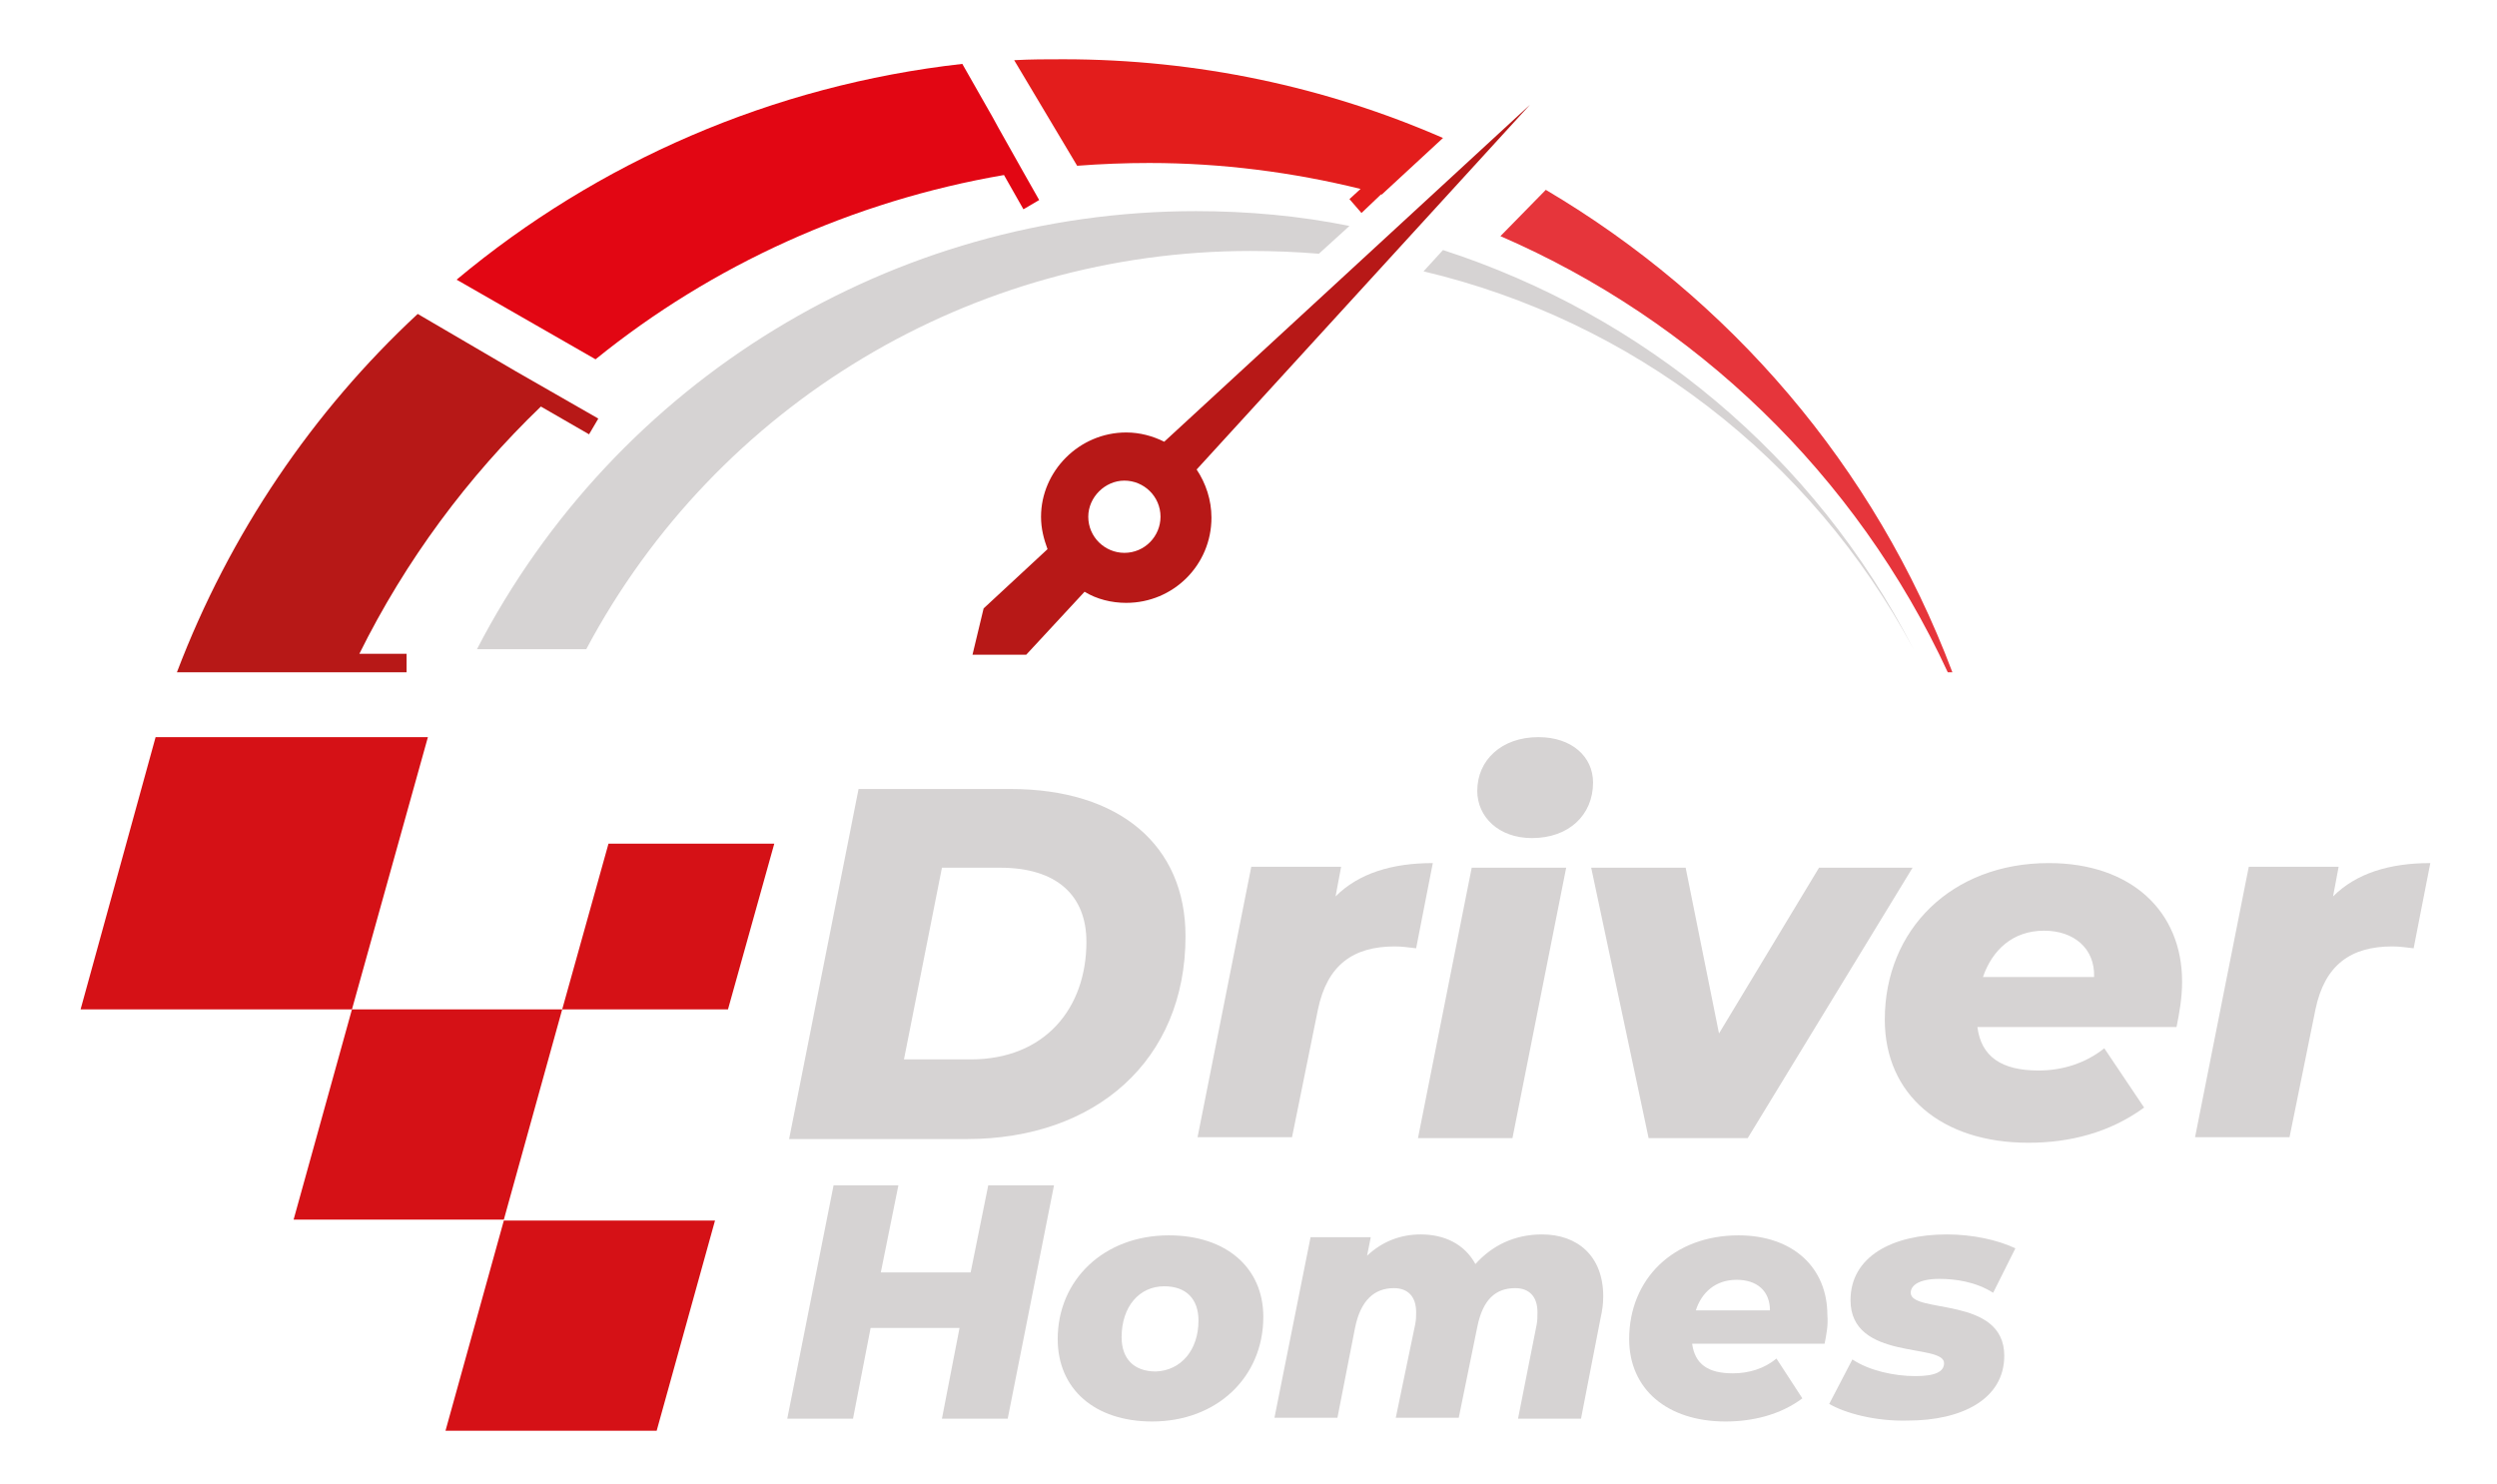 <?xml version="1.0" encoding="utf-8"?>
<!-- Generator: Adobe Illustrator 24.1.2, SVG Export Plug-In . SVG Version: 6.00 Build 0)  -->
<svg version="1.1" id="Слой_1" xmlns="http://www.w3.org/2000/svg" xmlns:xlink="http://www.w3.org/1999/xlink" x="0px" y="0px"
	 viewBox="0 0 269.6 160.3" style="enable-background:new 0 0 269.6 160.3;" xml:space="preserve">
<style type="text/css">
	.st0{fill-rule:evenodd;clip-rule:evenodd;fill:#D51116;}
	.st1{fill-rule:evenodd;clip-rule:evenodd;fill:#B71817;}
	.st2{fill-rule:evenodd;clip-rule:evenodd;fill:#E6353B;}
	.st3{fill-rule:evenodd;clip-rule:evenodd;fill:#E31D1C;}
	.st4{fill-rule:evenodd;clip-rule:evenodd;fill:#E20613;}
	.st5{fill-rule:evenodd;clip-rule:evenodd;fill:#D6D3D3;}
	.st6{fill:#D6D3D3;}
</style>
<g>
	<polygon class="st0" points="65.7,91.1 83.6,91.1 78.6,109 60.7,109 	"/>
	<polygon class="st0" points="38,109 60.7,109 54.4,131.7 31.7,131.7 	"/>
	<polygon class="st0" points="54.4,131.8 77.2,131.8 70.9,154.5 48.1,154.5 	"/>
	<polygon class="st0" points="16.8,79.6 46.2,79.6 38,109 8.7,109 	"/>
	<path class="st1" d="M121.4,51.9c2.1,0,3.9,1.7,3.9,3.9c0,2.1-1.7,3.9-3.9,3.9c-2.1,0-3.9-1.7-3.9-3.9
		C117.5,53.7,119.3,51.9,121.4,51.9 M121.6,46.7c1.5,0,2.9,0.4,4.1,1l39.5-36.4l-36,39.4c1,1.5,1.6,3.3,1.6,5.2
		c0,5.1-4.1,9.2-9.2,9.2c-1.6,0-3.2-0.4-4.5-1.2l-6.3,6.8H105l1.2-5l6.9-6.4c-0.4-1.1-0.7-2.2-0.7-3.5
		C112.4,50.9,116.5,46.7,121.6,46.7z"/>
	<path class="st2" d="M162,25.5c21,9.1,38.4,25.7,48.3,47.1h0.5c-8.4-22.3-24.1-40.4-43.9-52.1L162,25.5z"/>
	<path class="st3" d="M116.3,17.9c2.6-0.2,5.2-0.3,7.8-0.3c7.8,0,15.5,1,22.8,2.8l-1.2,1.1L147,23l2.1-2h0.1l6.6-6.1
		c-12.6-5.5-26.5-8.5-41-8.5c-1.8,0-3.5,0-5.3,0.1L116.3,17.9z"/>
	<path class="st4" d="M64.3,38.8c12.6-10.2,27.8-17.1,44.1-19.9l2.1,3.7l1.7-1l-1.7-3l-2.7-4.8l-0.6-1.1l-3.3-5.8
		C83.4,9.2,64.5,17.5,49.3,30.2L64.3,38.8z"/>
	<path class="st1" d="M38.8,70.6c5-10.1,11.7-19.1,19.6-26.7l5.2,3l1-1.7l-8.9-5.1l-10.6-6.2c-11.3,10.5-20.3,23.7-26,38.7h14.6h4.2
		h6v-2H38.8z"/>
	<path class="st5" d="M153.7,29.3c22.4,5.3,41.8,20,52.9,40.8C195.9,49.2,177.4,34,155.8,27L153.7,29.3z M63.3,70.1
		c14.1-26.5,41.7-43,71.7-43c2.5,0,5,0.1,7.4,0.3l3.3-3c-5.4-1.1-11-1.6-16.6-1.6c-32.7,0-62.6,18.3-77.6,47.3
		C58.6,70.1,62.5,70.1,63.3,70.1z"/>
</g>
<g>
	<path class="st6" d="M92.7,85.2h16.4c11.8,0,18.9,6.1,18.9,15.9c0,13.4-9.7,21.9-23.6,21.9H85.2L92.7,85.2z M104.8,114.4
		c8,0,12.5-5.5,12.5-12.7c0-5-3.2-8-9.3-8h-6.3l-4.1,20.7H104.8z"/>
	<path class="st6" d="M154.7,93.2l-1.8,9.2c-0.9-0.1-1.5-0.2-2.3-0.2c-4.5,0-7.3,2-8.3,6.8l-2.8,13.8h-10.2l5.8-29.2h9.7l-0.6,3.2
		C146.7,94.3,150.3,93.2,154.7,93.2z"/>
	<path class="st6" d="M158.9,93.7h10.2l-5.8,29.2h-10.2L158.9,93.7z M159.5,85.4c0-3.3,2.6-5.8,6.6-5.8c3.6,0,5.9,2.1,5.9,4.9
		c0,3.5-2.6,6-6.6,6C161.8,90.5,159.5,88.2,159.5,85.4z"/>
	<path class="st6" d="M206.5,93.7l-17.8,29.2H178l-6.2-29.2H182l3.6,17.9l10.8-17.9H206.5z"/>
	<path class="st6" d="M235,110.9h-21.5c0.4,3.2,2.6,4.7,6.6,4.7c2.6,0,5.1-0.8,7.1-2.4l4.3,6.4c-3.7,2.7-8,3.8-12.5,3.8
		c-9.4,0-15.5-5.2-15.5-13.3c0-9.7,7.2-16.9,17.7-16.9c8.9,0,14.4,5.2,14.4,12.8C235.6,107.8,235.3,109.4,235,110.9z M214.1,105.5
		h12c0.1-3.1-2.2-5-5.4-5C217.3,100.5,215.1,102.6,214.1,105.5z"/>
	<path class="st6" d="M262.4,93.2l-1.8,9.2c-0.9-0.1-1.5-0.2-2.3-0.2c-4.5,0-7.3,2-8.3,6.8l-2.8,13.8h-10.2l5.8-29.2h9.7l-0.6,3.2
		C254.4,94.3,258,93.2,262.4,93.2z"/>
	<path class="st6" d="M113.8,128l-5,25.2h-7.1l1.9-9.8H94l-1.9,9.8h-7.1l5-25.2H97l-1.9,9.4h9.7l1.9-9.4H113.8z"/>
	<path class="st6" d="M114.2,144.6c0-6.4,5-11.2,12-11.2c6.2,0,10.2,3.5,10.2,8.8c0,6.5-5,11.3-12,11.3
		C118.2,153.5,114.2,150,114.2,144.6z M129.4,142.6c0-2.3-1.3-3.7-3.7-3.7c-2.7,0-4.6,2.2-4.6,5.5c0,2.3,1.3,3.7,3.7,3.7
		C127.5,148,129.4,145.8,129.4,142.6z"/>
	<path class="st6" d="M173.1,140c0,0.8-0.1,1.5-0.3,2.4l-2.1,10.8h-6.8l2-10.1c0.1-0.5,0.1-0.9,0.1-1.4c0-1.7-0.9-2.6-2.4-2.6
		c-2.1,0-3.5,1.2-4.1,4.2l-2,9.8h-6.8l2.1-10.1c0.1-0.5,0.1-0.9,0.1-1.3c0-1.7-0.9-2.6-2.4-2.6c-2.1,0-3.6,1.3-4.2,4.3l-1.9,9.7
		h-6.8l3.9-19.5h6.5l-0.4,2c1.7-1.6,3.7-2.3,5.8-2.3c2.5,0,4.7,1,5.9,3.2c1.8-2,4.2-3.2,7.2-3.2C170.3,133.3,173.1,135.6,173.1,140z
		"/>
	<path class="st6" d="M197,145.1h-14.3c0.3,2.2,1.7,3.2,4.4,3.2c1.7,0,3.4-0.5,4.7-1.6l2.8,4.3c-2.4,1.8-5.4,2.5-8.3,2.5
		c-6.3,0-10.4-3.5-10.4-8.9c0-6.5,4.8-11.2,11.8-11.2c5.9,0,9.6,3.5,9.6,8.6C197.4,143.1,197.2,144.1,197,145.1z M183.1,141.5h8
		c0-2.1-1.4-3.3-3.6-3.3C185.2,138.2,183.7,139.6,183.1,141.5z"/>
	<path class="st6" d="M197.5,151.6l2.5-4.8c1.8,1.2,4.5,1.8,6.8,1.8c2.2,0,3.1-0.5,3.1-1.4c0-2.2-10.1-0.2-10.1-6.8
		c0-4.7,4.5-7.1,10.4-7.1c2.8,0,5.5,0.6,7.4,1.5l-2.4,4.8c-1.9-1.2-4.1-1.5-5.8-1.5c-2.2,0-3.1,0.7-3.1,1.5c0,2.3,10.1,0.3,10.1,6.8
		c0,4.7-4.6,7-10.4,7C202.5,153.5,199.2,152.6,197.5,151.6z"/>
</g>
</svg>
